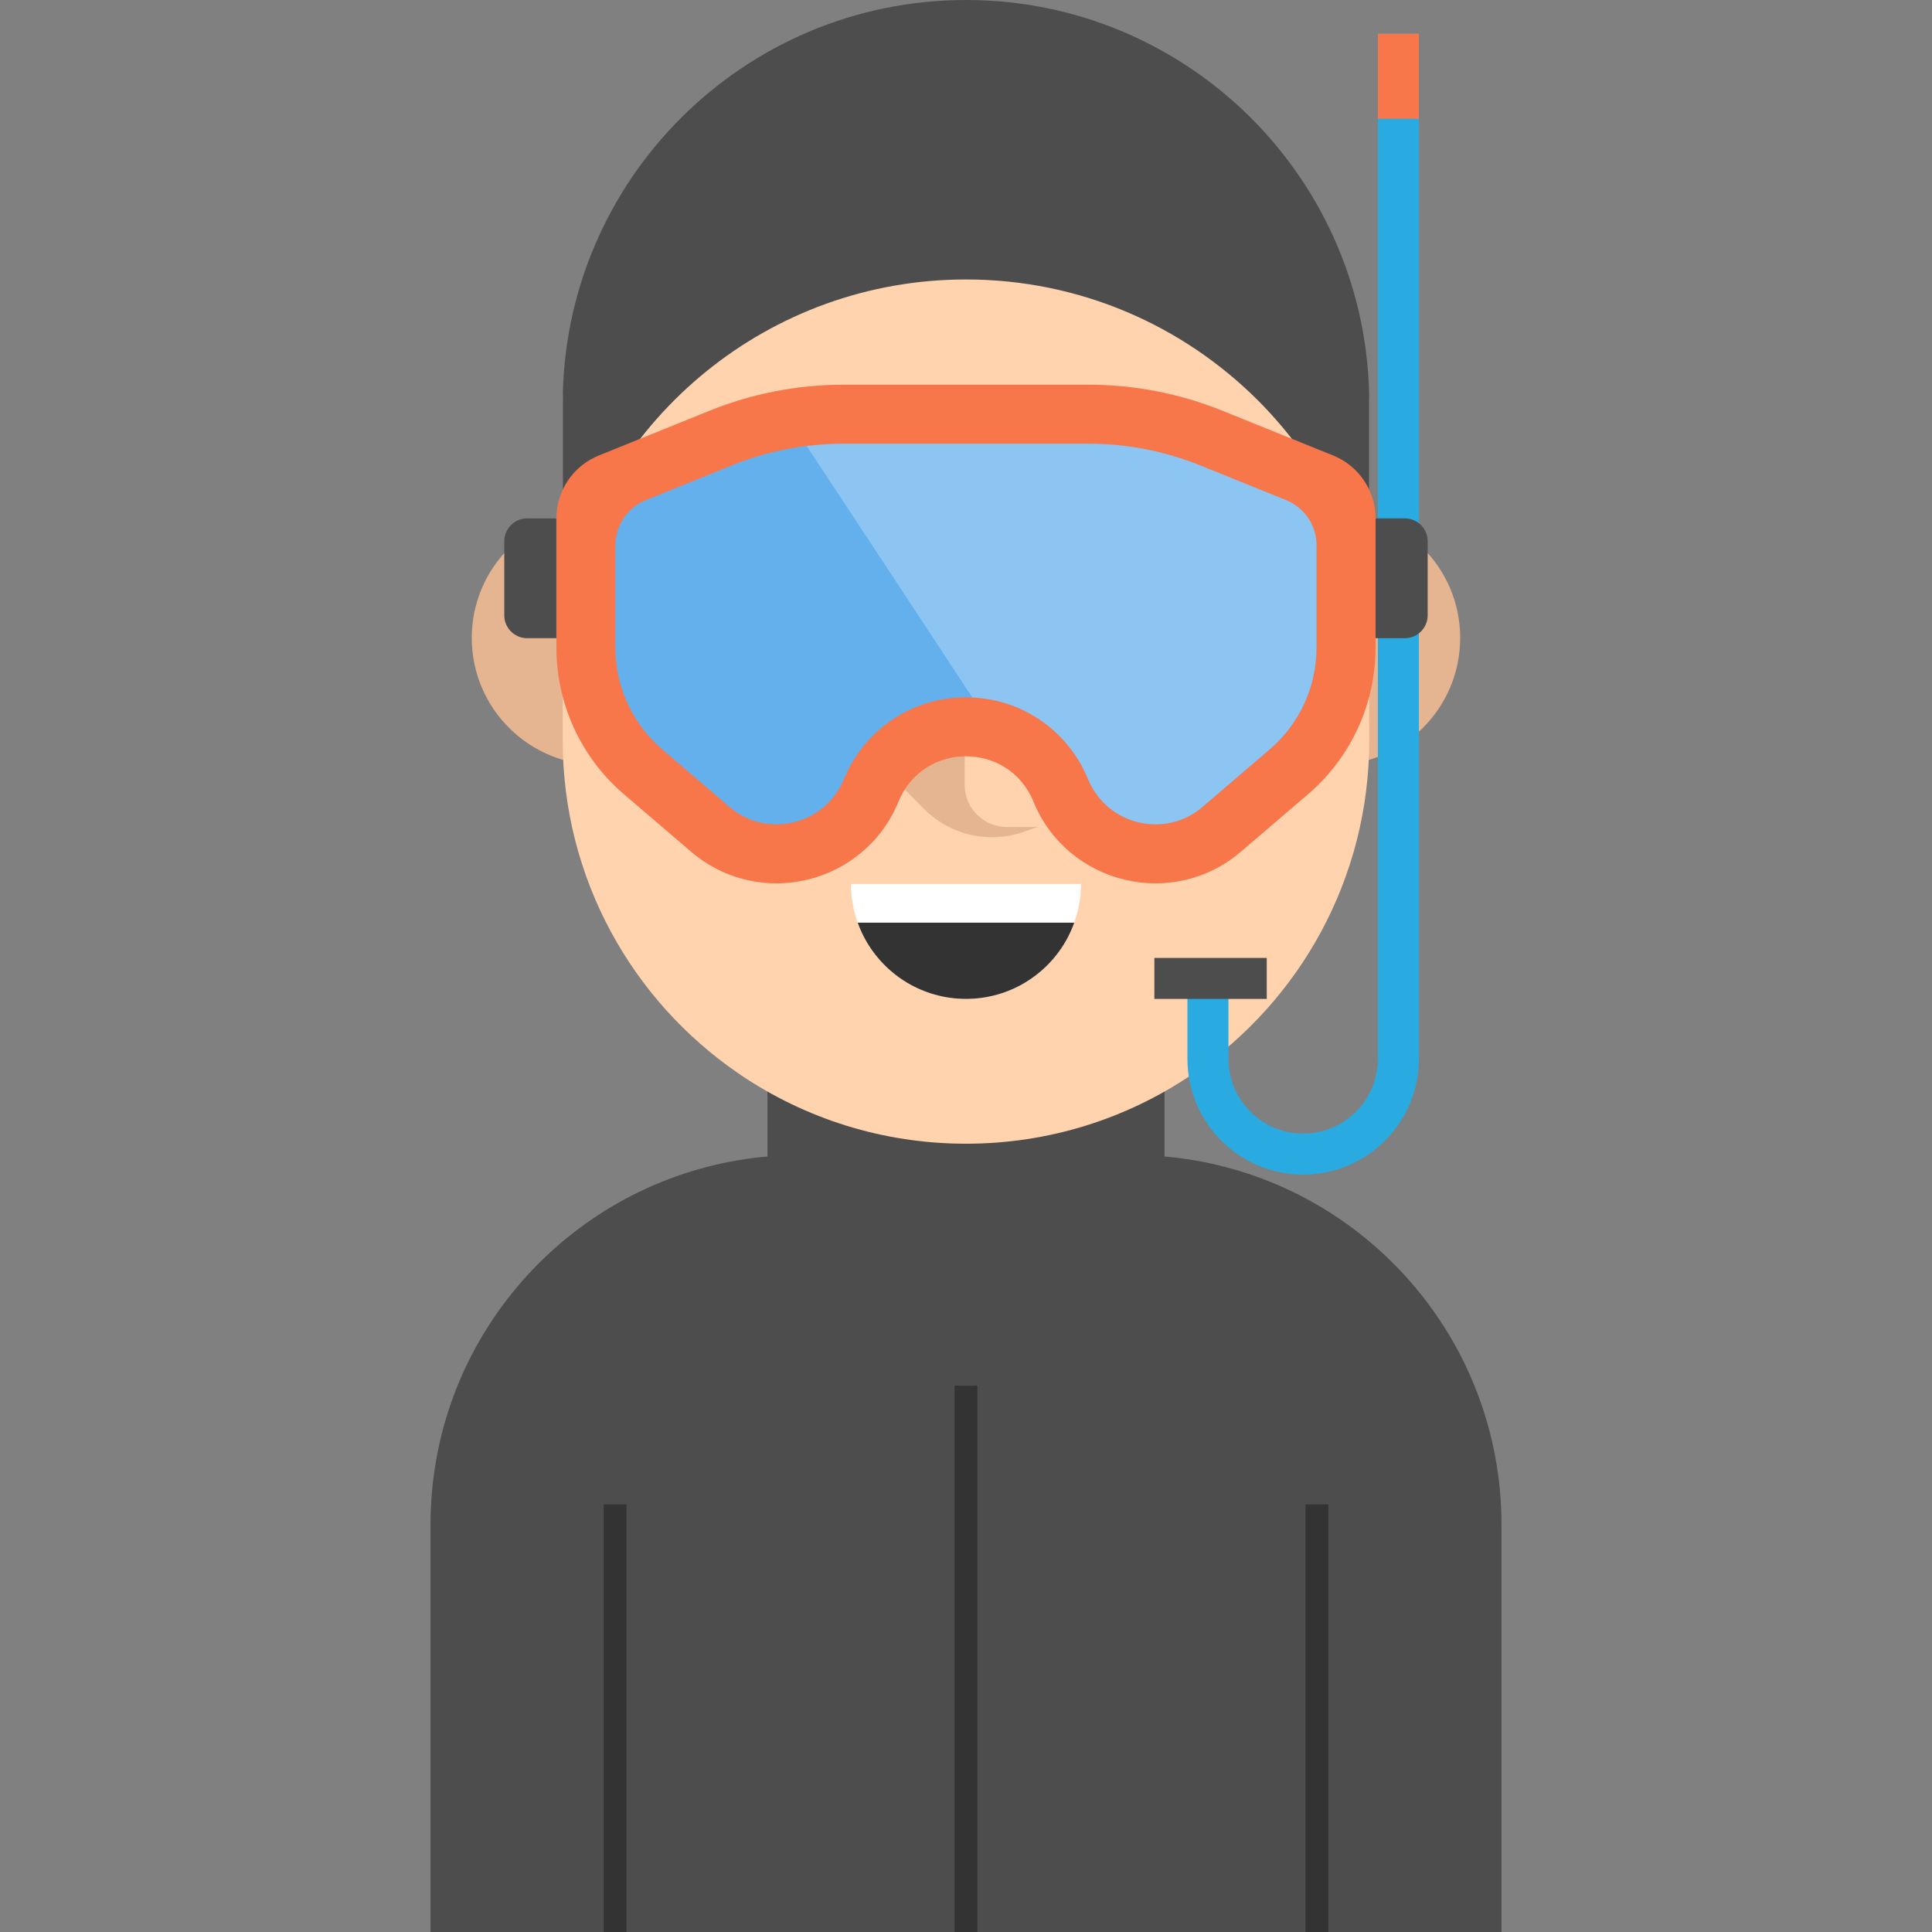 <?xml version="1.0" encoding="iso-8859-1"?>
<!-- Uploaded to: SVG Repo, www.svgrepo.com, Generator: SVG Repo Mixer Tools -->
<svg version="1.1" id="Layer_1" xmlns="http://www.w3.org/2000/svg" xmlns:xlink="http://www.w3.org/1999/xlink" 
	 viewBox="0 0 423.997 423.997" xml:space="preserve">
<rect x="0" y="0" width="423.997" height="423.997" fill="#808080" stroke="none"/>
<g>
	<path style="fill:#4D4D4D;" d="M329.513,334.607v89.39H94.484v-89.39c0-39.62,28.4-72.6,65.95-79.7c4.91-0.93,9.99-1.42,15.17-1.42
		h72.79c5.18,0,10.26,0.49,15.17,1.42C301.114,262.007,329.513,294.987,329.513,334.607z"/>
	<rect x="209.499" y="229.39" style="fill:#333333;" width="5" height="194.607"/>
	<g>
		<rect x="132.484" y="330.15" style="fill:#333333;" width="5" height="93.847"/>
		<rect x="286.513" y="330.15" style="fill:#333333;" width="5" height="93.847"/>
	</g>
	<path style="fill:#4D4D4D;" d="M255.564,230.82v29.77c0,12.02-4.87,22.92-12.76,30.8c-7.88,7.88-18.78,12.76-30.81,12.76
		c-24.06,0-43.56-19.5-43.56-43.56v-29.77L255.564,230.82L255.564,230.82z"/>
	<g>
		<g>
			<circle style="fill:#E5B591;" cx="131.424" cy="140" r="27.89"/>
			<circle style="fill:#E5B591;" cx="292.56" cy="140" r="27.89"/>
		</g>
	</g>
	<path style="fill:#FFD3AE;" d="M300.495,88.5v74c0,30.35-15.28,57.13-38.56,73.07c-0.19,0.14-0.39,0.27-0.58,0.4
		c-14.1,9.49-31.08,15.03-49.36,15.03s-35.26-5.54-49.36-15.03c-0.19-0.13-0.39-0.26-0.58-0.4c-23.28-15.94-38.56-42.72-38.56-73.07
		v-74c0-26.732,52.569-41.595,100.543-36.461C263.786,56.292,300.495,77.426,300.495,88.5z"/>
	<g>
		<path style="fill:#E5B591;" d="M164.861,139.333h35.044c6.522,0,11.81,5.287,11.81,11.81v21.123c0,5.092,4.128,9.22,9.22,9.22
			h6.748l-2.943,1.044c-7.666,2.72-16.214,0.773-21.946-4.999L164.861,139.333z"/>
	</g>
	<path style="fill:#FFFFFF;" d="M237.228,193.997c0,2.98-0.52,5.83-1.48,8.49c-0.45,1.28-1.01,2.51-1.65,3.68
		c-4.3,7.78-12.58,13.05-22.1,13.05c-9.53,0-17.81-5.27-22.11-13.05c-0.65-1.17-1.21-2.4-1.66-3.68c-0.96-2.66-1.47-5.51-1.47-8.49
		H237.228z"/>
	<path style="fill:#333333;" d="M235.753,202.487c-0.45,1.28-1.01,2.51-1.65,3.68c-4.3,7.78-12.58,13.05-22.1,13.05
		c-9.53,0-17.81-5.27-22.11-13.05c-0.65-1.17-1.21-2.4-1.66-3.68H235.753z"/>
	<path style="fill:#4D4D4D;" d="M300.495,88.5v39.12c0,1.48-0.04,2.96-0.11,4.42c-3.81-17.04-12.42-32.26-24.34-44.19
		c-16.4-16.38-39.04-26.52-64.05-26.52c-43.2,0-79.36,30.26-88.38,70.75c-0.08-1.48-0.12-2.96-0.12-4.46V88.5
		c0-48.88,39.62-88.5,88.5-88.5c24.44,0,46.56,9.91,62.58,25.92C290.586,41.93,300.495,64.06,300.495,88.5z"/>
	<path style="fill:#4D4D4D;" d="M115.689,140.057h6.417v-26.295h-6.417c-2.772,0-5.02,2.247-5.02,5.02v16.255
		C110.669,137.809,112.917,140.057,115.689,140.057z"/>
	<path style="fill:#29ABE2;" d="M285.989,257.776c-14.004,0-25.397-11.393-25.397-25.397v-15.446h9v15.446
		c0,9.042,7.355,16.397,16.397,16.397s16.397-7.356,16.397-16.397V7.39h9v224.988C311.386,246.383,299.992,257.776,285.989,257.776z
		"/>
	<rect x="253.336" y="210.224" style="fill:#4D4D4D;" width="24.667" height="9"/>
	<path style="fill:#4D4D4D;" d="M308.297,140.057h-6.417v-26.295h6.417c2.772,0,5.02,2.247,5.02,5.02v16.255
		C313.315,137.809,311.068,140.057,308.297,140.057z"/>
	<rect x="302.386" y="7.39" style="fill:#F7774B;" width="9" height="18.667"/>
	<g>
		<path style="fill:#F7774B;" d="M226.794,175.907L226.794,175.907c7.467,18.225,30.576,23.807,45.539,11l14.743-12.619
			c9.395-8.041,14.803-19.789,14.803-32.155v-28.371c0-6.066-3.682-11.526-9.306-13.799l-24.304-9.825
			c-9.33-3.772-19.299-5.711-29.363-5.711h-26.913H185.08c-10.064,0-20.033,1.939-29.363,5.711l-24.304,9.825
			c-5.624,2.274-9.306,7.733-9.306,13.799v28.371c0,12.366,5.408,24.114,14.803,32.155l14.743,12.619
			c14.963,12.807,38.072,7.225,45.539-11l0,0C202.617,162.665,221.368,162.665,226.794,175.907z"/>
		<path style="fill:#64B0ED;" d="M288.925,119.677v22.46c0,8.58-3.75,16.73-10.27,22.31l-14.74,12.62
			c-3.71,3.18-7.66,3.84-10.31,3.84c-6.54,0-12.36-3.89-14.83-9.91c-4.29-10.49-14.15-17.4-25.38-17.93
			c-0.46-0.03-0.93-0.04-1.4-0.04c-11.8,0-22.31,7.05-26.79,17.97c-2.47,6.02-8.29,9.91-14.82,9.91c-0.01,0-0.01,0-0.01,0
			c-2.65,0-6.59-0.66-10.3-3.84l-14.75-12.62c-6.52-5.58-10.27-13.73-10.27-22.32v-22.45c0-4.37,2.65-8.29,6.69-9.92l18.82-7.61
			c5.32-2.16,10.84-3.58,16.47-4.28c2.66-0.33,5.34-0.49,8.04-0.49h53.83c8.4,0,16.72,1.62,24.51,4.77l18.82,7.61
			C286.286,111.387,288.925,115.307,288.925,119.677z"/>
		<path style="opacity:0.26;fill:#FFFFFF;enable-background:new    ;" d="M288.925,119.677v22.46c0,8.58-3.75,16.73-10.27,22.31
			l-14.74,12.62c-3.71,3.18-7.66,3.84-10.31,3.84c-6.54,0-12.36-3.89-14.83-9.91c-4.29-10.49-14.15-17.4-25.38-17.93l-36.36-55.2
			c2.66-0.33,5.34-0.49,8.04-0.49h53.83c8.4,0,16.72,1.62,24.51,4.77l18.82,7.61C286.286,111.387,288.925,115.307,288.925,119.677z"
			/>
	</g>
</g>
</svg>